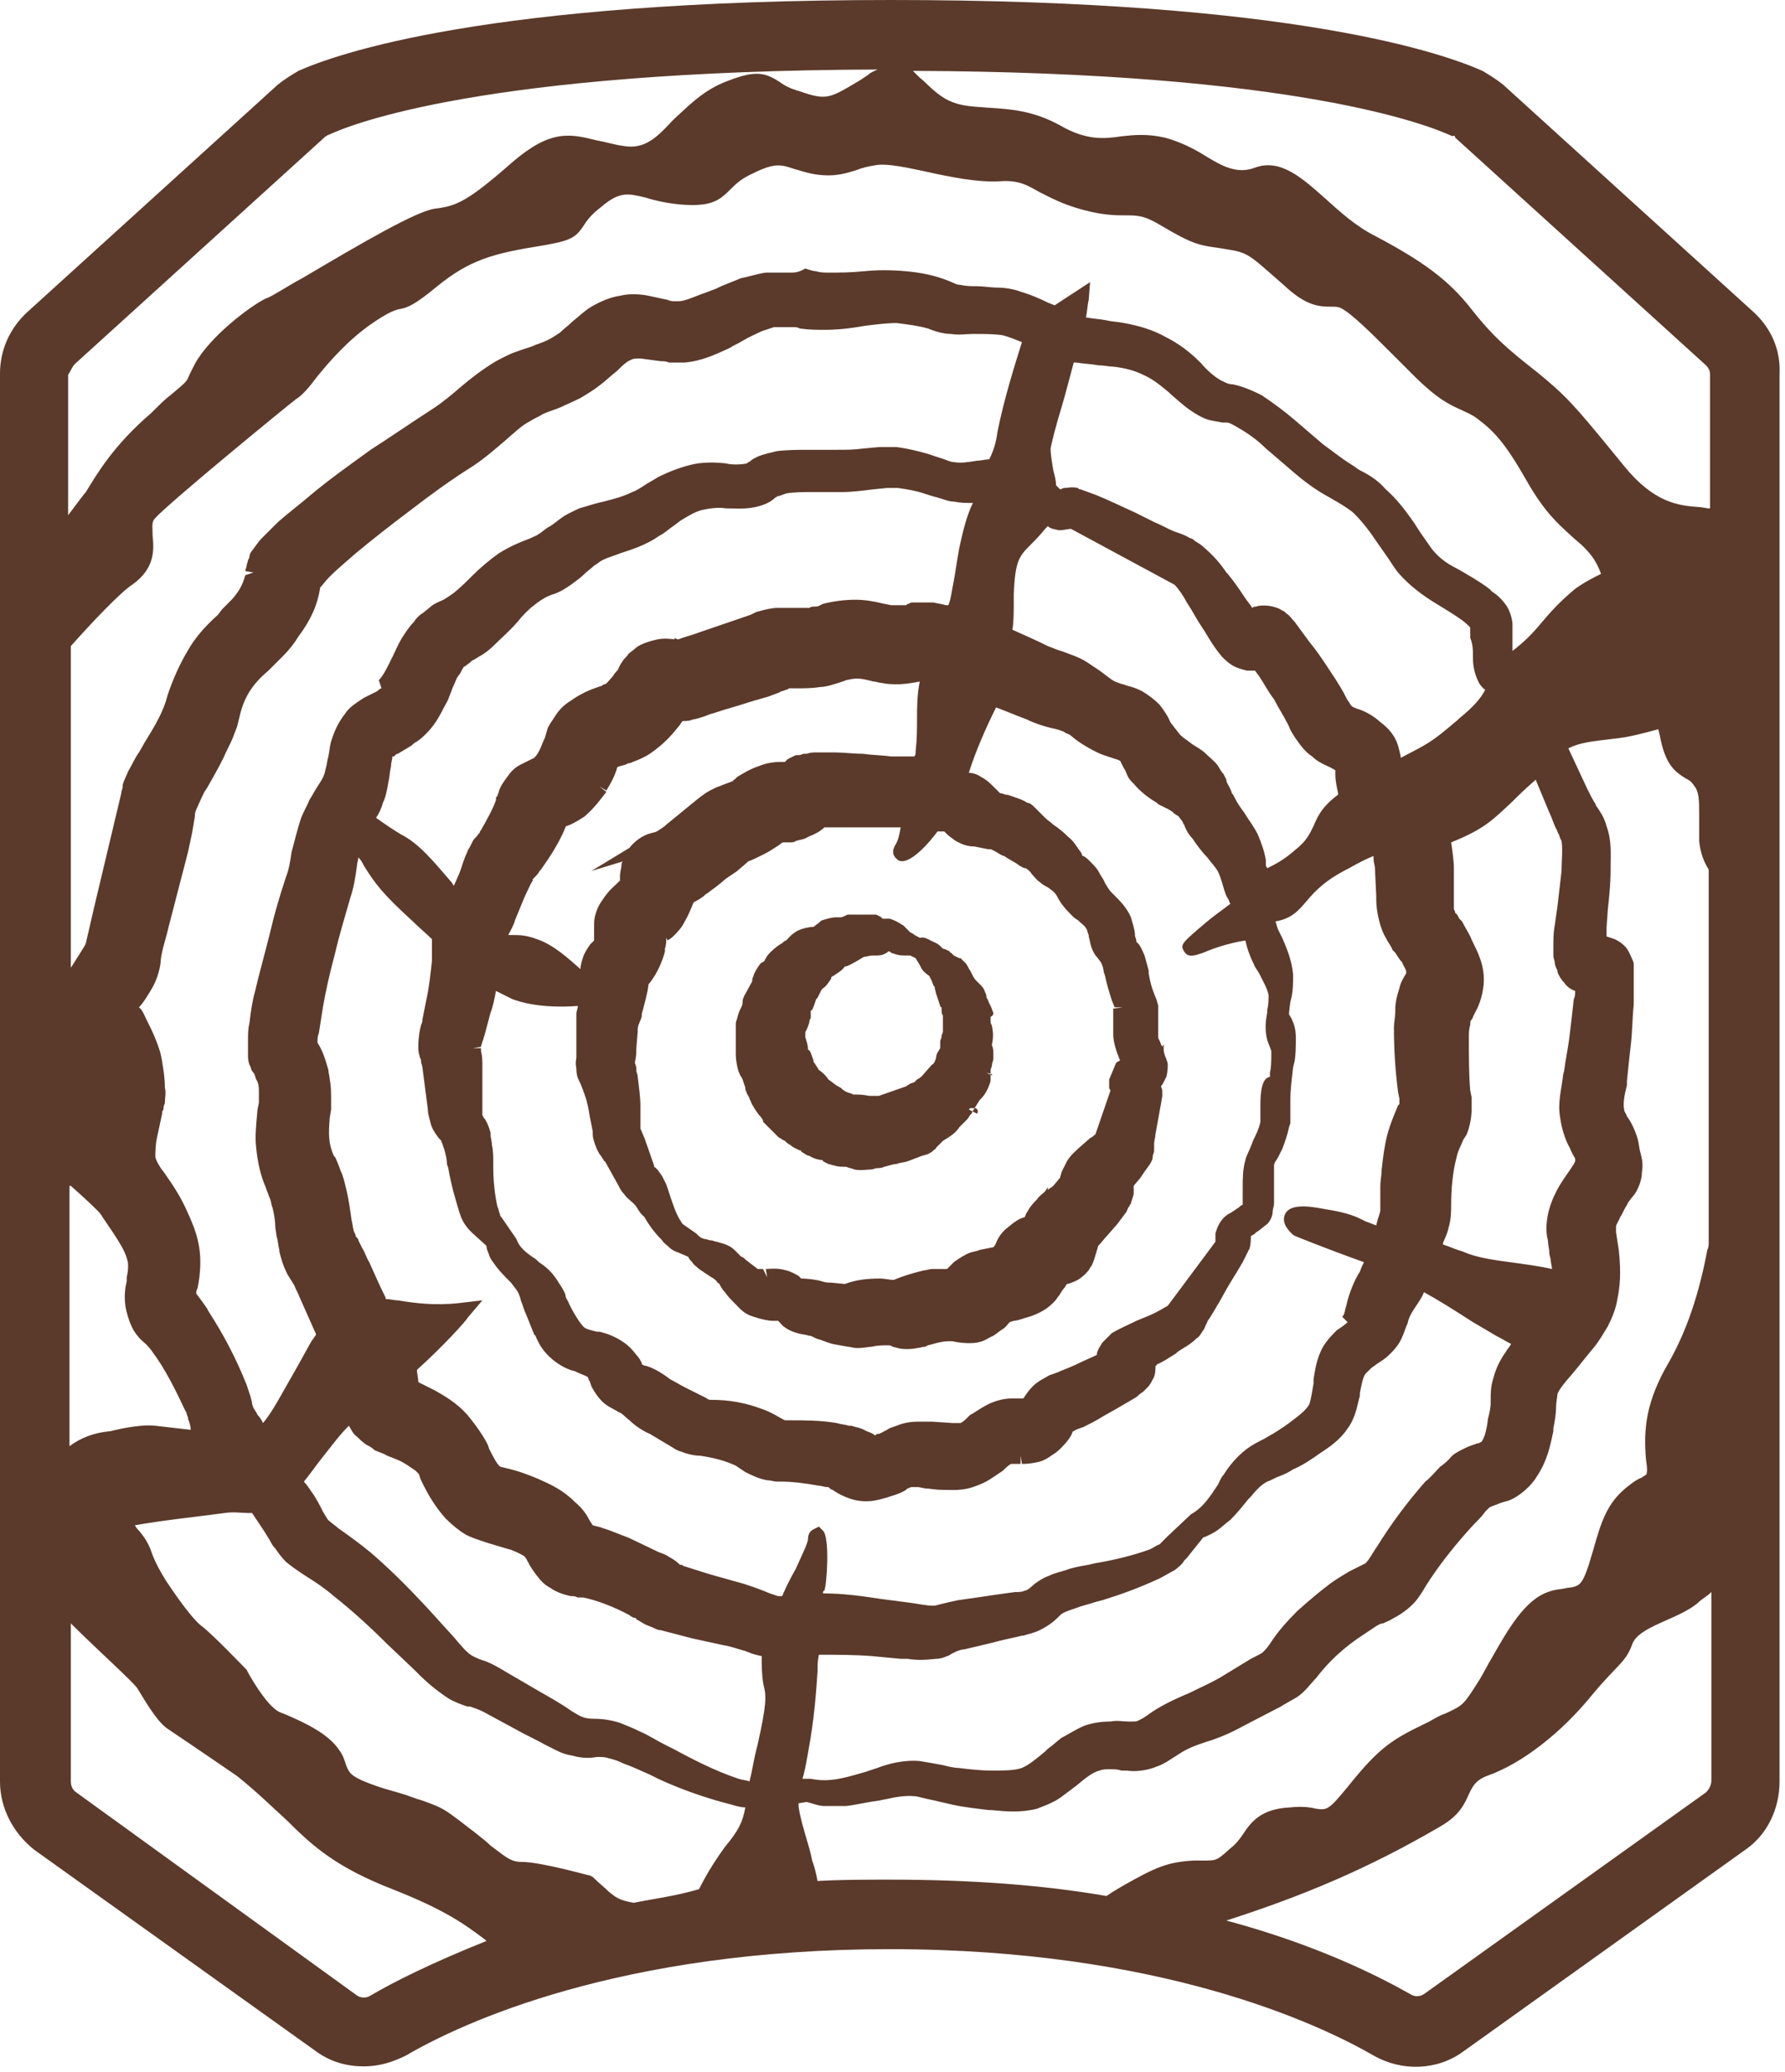 <?xml version="1.0" encoding="UTF-8"?> <svg xmlns="http://www.w3.org/2000/svg" width="131" height="152" viewBox="0 0 131 152" fill="none"> <path d="M128.7 22.9L110.3 6.2C109.8 5.8 109.3 5.5 108.8 5.2C106.1 4 95.2 0 65.4 0C35.6 0 24.6 4 21.9 5.2C21.4 5.5 20.9 5.8 20.4 6.2L2 22.9C0.7 24.1 0 25.7 0 27.4V130.7C0 132.7 1 134.5 2.5 135.7L23.2 150.5C24.3 151.3 25.5 151.6 26.7 151.6C27.8 151.6 28.8 151.3 29.8 150.8C33.9 148.4 45.5 143 65.3 143C85.2 143 96.8 148.5 100.8 150.8C102.9 152 105.5 151.9 107.4 150.5L128.1 135.7C129.7 134.6 130.6 132.7 130.6 130.7V27.5C130.7 25.7 130 24.1 128.7 22.9ZM106.8 10.1L125.2 26.8C125.4 27 125.5 27.2 125.5 27.5V37.3C125.2 37.3 124.9 37.2 124.7 37.2C123.2 37.1 121.4 36.9 119.2 34.2L118.3 33.1C115.6 29.8 114.9 29 112.8 27.3C110.5 25.5 109.5 24.6 108 22.7C106.3 20.5 104.3 19.1 100.9 17.3C99.5 16.6 98.3 15.5 97.3 14.6C95.6 13.1 94 11.6 92.1 12.3C90.8 12.8 89.7 12.2 88.4 11.4C87.6 10.9 86.6 10.4 85.5 10.1C84.2 9.8 83.2 9.9 82.3 10C81 10.2 79.7 10.3 77.8 9.2C75.8 8.1 74.1 8 72.5 7.9C71.2 7.8 70.1 7.8 69 7C68.3 6.5 67.9 6 67.5 5.7C67.3 5.5 67.1 5.3 67 5.2C95.2 5.3 104.9 9.2 106.6 10C106.7 9.9 106.8 10 106.8 10.1ZM114.5 82C114.6 82.8 114.9 83.7 115.2 84.2C115.4 84.7 115.5 84.8 115.6 85C115.6 85.1 115.6 85.1 115.6 85.2L115.5 85.4C115.2 85.9 114.8 86.4 114.5 86.9C114.2 87.4 113.9 88 113.7 88.7C113.5 89.4 113.4 90.3 113.6 91C113.6 91.3 113.7 91.6 113.7 91.9C113.7 92.1 113.8 92.3 113.8 92.4C113.8 92.6 113.9 92.9 113.9 93.1C113 92.9 112.3 92.8 110.1 92.5C108.7 92.3 108 92.1 107.3 91.8C106.9 91.7 106.5 91.5 105.9 91.3V91.2C106 90.9 106.2 90.6 106.3 90.1C106.5 89.5 106.5 88.8 106.5 88.4C106.5 87.3 106.6 86 106.9 84.9C107 84.4 107.2 84.1 107.4 83.6L107.6 83.3C107.8 82.9 108 82.1 108 81.4C108 81.1 108 80.8 108 80.5L107.9 80C107.8 78.9 107.8 77.6 107.8 76.1C107.8 75.8 107.8 75.5 107.9 75.2C107.9 75 107.9 74.9 108 74.8C108 74.8 108.1 74.7 108.1 74.6L108.3 74.2C108.6 73.7 108.9 72.7 108.9 71.9C108.9 71.1 108.7 70.5 108.5 70C108.3 69.5 108.1 69.2 107.9 68.7C107.7 68.3 107.5 68 107.3 67.6L107.1 67.4C107 67.2 106.9 67 106.8 67C106.8 66.9 106.8 66.9 106.7 66.7C106.7 66.5 106.7 66.2 106.7 65.9V65.2C106.7 64.7 106.7 64.2 106.7 63.7C106.7 63.2 106.6 62.5 106.5 61.8C109 60.8 109.6 60.1 111 58.8C111.4 58.4 111.9 57.9 112.6 57.3L112.7 57.2L113.7 59.6C113.9 60 114 60.4 114.2 60.8C114.3 60.9 114.3 61.1 114.4 61.2L114.5 61.5C114.5 61.5 114.5 61.5 114.6 61.7C114.7 62.3 114.6 63.2 114.6 63.9C114.5 64.8 114.4 65.6 114.3 66.5L114.1 67.9C114 68.4 114 68.9 114 69.6V70.1C114 70.3 114.1 70.5 114.1 70.6C114.1 70.8 114.2 71 114.3 71.2V71.3C114.4 71.6 114.6 71.9 114.8 72.1C115 72.4 115.3 72.6 115.6 72.7C115.6 72.9 115.6 73.1 115.5 73.3C115.4 74.2 115.3 75.1 115.2 75.9C115.1 76.8 114.9 77.7 114.8 78.5C114.8 78.6 114.7 78.8 114.7 79C114.6 79.9 114.3 80.9 114.5 82ZM46.5 139.6C45.4 139.4 45.2 139.2 44.7 138.8C44.4 138.5 44 138.2 43.5 137.7L43.3 137.6C43.2 137.6 39.7 136.6 38.3 136.6C37.5 136.6 37.2 136.3 36 135.4C35.7 135.1 35.3 134.8 34.8 134.4C32.7 132.8 32.7 132.7 31 132.1C30.3 131.9 29.9 131.7 29.5 131.6C28.9 131.4 28.3 131.3 27 130.8C25.7 130.3 25.6 130 25.4 129.5C25.3 129.2 25.2 128.8 24.9 128.4C24.1 127.2 22.4 126.4 21 125.8L20.5 125.6C19.7 125.2 18.7 123.6 18.2 122.7L18.1 122.5C17.8 122.2 15.5 119.8 14.8 119.3C14.4 119 13.6 118.1 12.2 116C11.7 115.2 11.4 114.6 11.2 114.1C11 113.5 10.8 113 10.2 112.3C10.1 112.2 10 112.1 9.9 111.9C12.2 111.5 14.3 111.3 16.5 111C17.2 110.9 17.7 111 18.2 111C18.3 111 18.4 111 18.5 111C18.7 111.3 18.9 111.6 19.1 111.9C19.3 112.2 19.5 112.5 19.8 113C19.9 113.2 20 113.4 20.2 113.6C20.4 113.9 20.7 114.3 21 114.6C21.5 115 21.8 115.2 22.1 115.4L22.4 115.6C23.2 116.1 23.8 116.5 24.5 117.1C25.9 118.2 27.3 119.5 28.4 120.6L30.4 122.5C30.5 122.6 30.7 122.8 30.8 122.9C31.3 123.4 32 124 32.9 124.6C33.4 124.9 34 125.1 34.3 125.2H34.5C34.8 125.3 35.1 125.4 35.5 125.6L37.9 126.9C38.6 127.3 39.3 127.6 40 128L40.4 128.2C40.8 128.4 41.3 128.7 42 128.8C42.7 129 43.3 129 43.8 128.9C44.2 128.9 44.4 128.9 44.7 129C45.1 129.1 45.4 129.2 45.8 129.4C46.4 129.6 47 129.9 47.7 130.2L48.3 130.5C49.8 131.2 51.7 131.9 53.7 132.4C54 132.5 54.4 132.6 54.7 132.6C54.5 133.7 54.2 134.3 53.2 135.5C52.7 136.2 52 137.2 51.3 138.6C49.6 139.1 48 139.3 46.5 139.6ZM5.2 87C6.1 87.8 7.3 88.9 7.4 89.1C7.5 89.2 7.5 89.3 7.6 89.4C8 90 8.5 90.7 8.9 91.4C9.3 92.1 9.4 92.6 9.4 92.8C9.4 93 9.4 93.3 9.3 93.7V94C9.2 94.4 9.1 95 9.2 95.8C9.3 96.4 9.5 97 9.7 97.4C9.9 97.8 10.2 98.2 10.7 98.6C10.8 98.7 11 98.9 11.2 99.2C12.1 100.4 12.9 102 13.6 103.5C13.7 103.6 13.7 103.8 13.8 104V104.1C13.9 104.3 14 104.7 14 104.9C13.1 104.8 12.3 104.7 11.4 104.6C10.6 104.5 9.3 104.7 8.1 105C6.9 105.1 5.9 105.5 5.1 106.1V87H5.2ZM23.5 43.1C23.7 42.9 23.9 42.6 24.2 42.3C24.7 41.8 25.3 41.3 26.1 40.6C27.3 39.6 28.7 38.5 30.3 37.3C31.6 36.3 33.1 35.2 34.7 34.2C35.6 33.6 36.4 32.9 37.1 32.3C37.8 31.7 38.3 31.2 38.9 30.9C39.2 30.7 39.5 30.6 39.8 30.4C40.2 30.2 40.6 30.1 41.1 29.9C41.5 29.7 42 29.5 42.6 29.2C43.1 28.9 43.6 28.6 44.1 28.2C44.5 27.9 44.9 27.5 45.3 27.2C45.6 26.9 45.8 26.7 46.1 26.5C46.5 26.3 46.5 26.3 47 26.3L48.5 26.5C48.7 26.5 48.9 26.5 49.1 26.6C49.5 26.6 49.9 26.6 50.2 26.6C51.5 26.5 52.5 26 53.4 25.6L53.6 25.5C53.9 25.3 54.2 25.2 54.5 25C55 24.7 55.5 24.5 55.9 24.3C56.2 24.2 56.5 24.1 56.8 24C56.9 24 57 24 57.1 24H57.7C57.9 24 58.1 24 58.2 24C58.4 24 58.5 24 58.7 24.1C59.4 24.2 60 24.2 60.5 24.2C61.4 24.2 62.4 24.1 63.5 23.9C64.3 23.8 65.1 23.7 65.8 23.7C66.6 23.8 67.4 23.9 68.1 24.1C68.6 24.3 69.2 24.5 69.8 24.5C70.4 24.6 70.9 24.5 71.4 24.5C72.3 24.5 73 24.5 73.6 24.6C74 24.7 74.5 24.9 75 25.1C74.5 26.7 73.7 29.2 73.2 31.7C73.1 32.5 72.9 33.1 72.6 33.7C72.3 33.7 72 33.8 71.7 33.8C71.1 33.9 70.5 34 70 33.9C69.7 33.9 69.4 33.7 69 33.6C68.7 33.5 68.4 33.4 68.1 33.3C67.4 33.1 66.6 32.9 65.8 32.8H65.5C65.4 32.8 65.2 32.8 65.2 32.8C64.9 32.8 64.7 32.8 64.5 32.8L63.4 32.9C62.7 33 62.1 33 61.4 33C61.1 33 60.7 33 60.3 33C60 33 59.6 33 59.3 33C58.6 33 57.8 33 57 33.1C56.6 33.2 56.1 33.3 55.6 33.5C55.4 33.6 55.2 33.7 55.1 33.8C55 33.9 54.9 33.9 54.8 34C54.4 34.1 53.6 34.1 53.3 34C52.4 33.9 51.5 33.9 50.7 34.1C49.9 34.3 49.1 34.6 48.3 35C48 35.2 47.6 35.4 47.3 35.6C47 35.8 46.7 36 46.4 36.1C45.8 36.4 45.1 36.6 44.3 36.8C43.8 36.9 43.2 37.1 42.5 37.3C42.1 37.5 41.6 37.7 41.2 38C40.9 38.2 40.6 38.5 40.2 38.7C39.9 38.9 39.7 39.1 39.5 39.2C39.4 39.3 39.3 39.3 38.9 39.5C38.1 39.8 37.4 40.1 36.6 40.6C35.9 41.1 35.2 41.7 34.7 42.2C34.2 42.7 33.8 43.1 33.3 43.5C33 43.7 32.9 43.8 32.7 43.9C32.6 44 32.3 44.1 32.1 44.2C31.9 44.3 31.7 44.4 31.5 44.6L31 45C30.8 45.1 30.5 45.4 30.4 45.6C30 46 29.7 46.5 29.5 46.8C29.2 47.3 29 47.8 28.8 48.2C28.7 48.4 28.6 48.6 28.5 48.8C28.1 49.6 27.9 49.8 27.8 49.9L28 50.5C27.9 50.5 27.8 50.6 27.7 50.7L26.7 51.2C26.1 51.6 25.6 51.9 25.3 52.4C24.9 52.9 24.6 53.5 24.4 54.1C24.2 54.6 24.2 55 24.1 55.5C24 55.8 24 56.1 23.9 56.4C23.8 56.9 23.7 57.1 23.3 57.7C23.1 58 22.9 58.4 22.7 58.7C22.6 59 22.3 59.5 22.1 60C21.8 60.9 21.6 61.8 21.4 62.5C21.3 63.2 21.2 63.8 21 64.3C20.5 65.8 20.1 67.2 19.8 68.5C19.4 70.1 19 71.5 18.7 72.8C18.5 73.5 18.4 74.3 18.3 75.1C18.2 75.5 18.2 75.9 18.2 76.4C18.2 76.7 18.2 76.9 18.2 77.4C18.2 77.6 18.2 77.8 18.3 78.1L18.4 78.3C18.4 78.4 18.5 78.6 18.6 78.7C18.7 78.8 18.7 78.9 18.8 79.2C18.9 79.3 19 79.6 19 80C19 80.2 19 80.4 19 80.6C19 80.7 19 80.8 19 80.9L18.9 81.4C18.8 82.5 18.7 83.4 18.8 84.2C18.9 85.2 19.1 86.2 19.5 87.1L19.6 87.4C19.7 87.6 19.7 87.7 19.8 87.9C19.9 88.1 19.9 88.4 20 88.6C20.1 89 20.2 89.5 20.2 90L20.3 90.7C20.4 91 20.4 91.3 20.5 91.7V91.8C20.6 92.2 20.7 92.7 21.1 93.5L21.6 94.3C21.7 94.6 21.9 94.9 22 95.2L23.2 97.9C23.1 98.1 22.9 98.3 22.8 98.5L21.8 100.3C20.7 102.2 20 103.6 19.3 104.4C19.2 104.2 19.1 104 18.9 103.8L18.8 103.6C18.7 103.5 18.7 103.4 18.6 103.3L18.5 103C18.5 102.8 18.4 102.6 18.4 102.5C18.3 102.2 18.2 101.9 18.1 101.6C17.3 99.6 16.4 97.9 15.3 96.2L15.2 96C15 95.7 14.7 95.3 14.4 94.9C14.4 94.8 14.4 94.7 14.5 94.5C14.6 94 14.7 93.4 14.7 92.6C14.7 91 14.2 89.9 13.7 88.8C13.3 87.9 12.8 87.1 12.1 86.1L11.8 85.7C11.5 85.2 11.5 85.2 11.4 84.9C11.4 84.5 11.4 83.9 11.6 83.1L11.9 81.7C11.9 81.6 11.9 81.5 12 81.4V81.3C12 81.1 12.1 81 12.1 80.9C12.1 80.5 12.2 80.2 12.1 79.8C12.1 79.1 12 78.5 11.9 77.9C11.8 77.2 11.6 76.7 11.4 76.2C11.2 75.7 11 75.3 10.7 74.7C10.6 74.5 10.5 74.2 10.3 74L10.2 73.9C10.5 73.6 10.8 73.1 11.1 72.6C11.6 71.8 11.8 70.8 11.8 70.4C11.9 69.6 12.2 68.8 12.4 67.9L13.8 62.5L14.1 61.1L14.3 59.9C14.3 59.8 14.3 59.6 14.4 59.4C14.5 59.2 14.7 58.7 15 58.1L15.2 57.8C15.6 57.1 16 56.4 16.4 55.6C16.6 55.1 16.9 54.6 17.1 54.1C17.2 53.8 17.3 53.6 17.4 53.3L17.6 52.5C17.9 51.2 18.5 50.2 19.7 49.2L20 48.9C20.2 48.7 20.5 48.4 20.8 48.1C21.2 47.7 21.6 47.2 21.9 46.7C22.8 45.5 23.3 44.4 23.5 43.1ZM108.1 48.3C108.1 48.8 108.2 49.5 108.6 50.2C108.7 50.3 108.8 50.5 109 50.6C108.7 51.2 108.2 51.8 107.1 52.7L107 52.8C105 54.5 104.9 54.5 102.8 55.6C102.8 55.4 102.7 55.1 102.6 54.7C102.4 54 101.9 53.5 101.8 53.4C101.5 53.1 101.3 53 101.1 52.8C100.6 52.4 100 52.1 99.6 52C99.4 51.9 99.3 51.9 99.2 51.8C99.2 51.8 99.1 51.7 99 51.5C98.9 51.4 98.8 51.2 98.7 51L98.6 50.8C98.2 50.1 97.8 49.5 97.4 48.9C97 48.3 96.6 47.7 96.1 47.1L95 45.6L94.9 45.5C94.8 45.4 94.7 45.2 94.4 45C94.3 44.9 94.2 44.8 94.1 44.8C94 44.7 93.8 44.6 93.4 44.5C93 44.4 92.4 44.4 92.2 44.5C92.1 44.5 92 44.5 91.9 44.6C91.8 44.4 91.6 44.2 91.4 43.9C91 43.3 90.6 42.7 90.1 42.1L90 42C89.6 41.4 89.1 40.8 88.4 40.2C88.2 40 87.9 39.8 87.7 39.7L87.6 39.6C87.5 39.5 87.3 39.5 87.2 39.4L87 39.3C86.8 39.2 86.5 39.1 86.2 39C85.7 38.8 85.2 38.5 84.7 38.3L83.3 37.6C82.4 37.2 81.4 36.7 80.4 36.3L79.3 35.9C79.2 35.9 79.2 35.9 79.1 35.8C78.7 35.7 78.3 35.8 78.1 35.8C78 35.8 77.9 35.9 77.8 35.9C77.7 35.8 77.6 35.7 77.5 35.6C77.5 35.2 77.4 34.9 77.3 34.5C77.2 33.9 77.1 33.3 77.1 32.9C77.2 32.4 77.5 31.2 77.9 29.9C78.2 28.9 78.5 27.7 78.8 26.6C78.9 26.6 79 26.6 79 26.6C79.6 26.7 80.1 26.7 80.6 26.8C81 26.8 81.4 26.9 81.7 26.9C82.6 27 83.3 27.2 83.9 27.5C84.6 27.8 85.2 28.3 85.8 28.8L85.9 28.9C86.6 29.5 87.3 30.2 88.4 30.7C88.9 30.9 89.3 30.9 89.7 31C89.8 31 89.9 31 90 31C90.2 31 90.4 31.1 90.9 31.4C91.6 31.8 92.3 32.3 92.9 32.9L95 34.7C95.7 35.3 96.5 35.9 97.4 36.4C97.6 36.5 97.9 36.7 98.1 36.8C98.6 37.1 99.1 37.4 99.4 37.7C100.1 38.4 100.6 39.1 101 39.7C101.2 40 101.5 40.4 101.7 40.7C102 41.1 102.2 41.5 102.6 42C103.2 42.7 104 43.4 105.1 44.1C105.9 44.6 106.6 45 107.3 45.5C107.8 45.9 107.9 46 107.9 46.1C107.9 46.2 107.9 46.4 107.9 46.6V46.8C108.1 47.3 108.1 47.7 108.1 48.3ZM77.7 38.9C78.1 38.9 78.4 38.8 78.6 38.8L86.2 42.9C86.5 43.2 86.9 43.8 87.1 44.2C87.5 44.8 87.8 45.4 88.2 46L88.4 46.3C88.7 46.8 89.1 47.5 89.7 48.2C89.9 48.4 90.2 48.7 90.6 48.9C90.8 49 91.1 49.1 91.5 49.2C91.7 49.2 91.9 49.2 92.1 49.2L92.4 49.6C92.8 50.2 93.1 50.8 93.5 51.3C93.8 51.9 94.2 52.5 94.5 53.1L94.6 53.3C94.7 53.6 94.9 53.9 95.1 54.2C95.4 54.6 95.7 55.1 96.3 55.5C96.8 56 97.5 56.2 97.8 56.4C97.9 56.4 97.9 56.5 98 56.5V56.8C98 57.3 98.1 57.7 98.2 58.2C98.2 58.2 98.2 58.2 98.2 58.3C97 59.2 96.7 59.9 96.4 60.6C96.1 61.2 95.9 61.7 95 62.4C94.2 63.1 93.6 63.4 93 63.7C93 63.6 92.9 63.6 92.9 63.5C92.9 63.4 92.9 63.4 92.9 63.3V63.1C92.8 62.5 92.6 61.9 92.3 61.2C92 60.6 91.6 60.1 91.3 59.6C91 59.2 90.8 58.9 90.6 58.5C90.5 58.3 90.5 58.3 90.4 58.2C90.4 58.1 90.3 57.9 90.2 57.7C90.1 57.5 90 57.4 90 57.2L89.8 56.8C89.7 56.7 89.5 56.4 89.4 56.2C89.1 55.8 88.8 55.6 88.5 55.3C88.2 55 87.8 54.8 87.5 54.6L87.1 54.3C86.8 54.1 86.6 53.9 86.6 53.9L85.9 53C85.7 52.5 85.4 52.1 85.1 51.7C84.7 51.3 84.3 51 83.8 50.7C83.4 50.5 83.1 50.4 82.7 50.3C82.5 50.2 82.3 50.2 82.1 50.1C81.8 50 81.8 50 81.5 49.8L80.7 49.2C80.4 49 80.1 48.8 79.8 48.6C79.2 48.2 78.5 48 78 47.8C77.6 47.7 77.2 47.5 76.9 47.4C76.1 47 75.2 46.6 74.3 46.2C74.4 45.6 74.4 44.9 74.4 43.9V43.6C74.5 41.1 74.8 40.8 75.7 39.9C76 39.6 76.3 39.3 76.7 38.8C76.8 38.7 76.8 38.7 76.9 38.6C77.1 38.8 77.3 38.8 77.7 38.9ZM92.5 81.1V81.8C92.5 81.9 92.5 81.9 92.5 82.1V82.3C92.4 82.8 92.2 83.2 92 83.6C91.9 83.8 91.9 83.9 91.8 84.1C91.7 84.4 91.5 84.7 91.4 85.1C91.2 85.8 91.2 86.5 91.2 87.1C91.2 87.5 91.2 88 91.2 88.4C91.1 88.4 91 88.5 90.9 88.6C90.7 88.7 90.5 88.9 90.1 89.1C89.8 89.3 89.4 89.7 89.2 90.5C89.2 90.7 89.2 90.9 89.2 91.1L85.7 95.8C85.5 95.9 85.2 96.1 84.8 96.3C84.4 96.5 83.9 96.7 83.4 96.9L83.2 97C82.8 97.2 82.3 97.4 81.6 97.8C81.4 98 81.2 98.2 80.9 98.5C80.8 98.7 80.6 98.9 80.5 99.3V99.4C80.1 99.6 79.6 99.8 79.2 100C78.8 100.2 78.3 100.4 77.8 100.6C77.6 100.7 77.3 100.8 77 100.9C76.7 101.1 76.2 101.3 75.8 101.7C75.5 102 75.3 102.3 75.1 102.6C74.8 102.6 74.5 102.6 74.2 102.6C73.8 102.6 73.3 102.7 72.8 102.9C72.3 103.1 71.7 103.5 71.4 103.7L71.2 103.8C71.1 103.9 71 104 70.9 104.1C70.7 104.3 70.5 104.4 70.5 104.4C70.5 104.4 70.3 104.4 69.9 104.4L68.4 104.3C68.1 104.3 67.8 104.3 67.4 104.3C67.2 104.3 66.5 104.3 65.8 104.6C65.5 104.7 65.2 104.8 65.1 104.9L64.9 105C64.7 105.1 64.6 105.2 64.4 105.2C64.3 105.2 64.3 105.3 64.2 105.3C64.1 105.2 63.9 105.1 63.6 105C63.1 104.7 62.7 104.7 62.5 104.6H62.3C62 104.5 61.7 104.5 61.4 104.4C60.2 104.2 59.1 104.2 57.9 104.2H57.6C57.2 104 56.6 103.6 56 103.4C54.7 102.9 53.5 102.7 52.2 102.7H52.1C52 102.7 51.9 102.6 51.7 102.5L50.3 101.8C49.9 101.6 49.6 101.4 49.2 101.2C48.8 100.9 48.1 100.4 47.4 100.2C47.2 100.2 47.2 100.1 47.1 100.1V100C47 99.8 46.9 99.6 46.7 99.4C46.4 99 46.1 98.7 45.8 98.5C45.1 98 44.4 97.8 44 97.7H43.8C43.4 97.6 43 97.5 42.9 97.4C42.6 97.2 41.9 96 41.7 95.5C41.6 95.3 41.5 95.2 41.5 95C41.4 94.7 41.2 94.4 41 94.1C40.7 93.6 40.3 93.1 39.7 92.7C39.5 92.6 39.4 92.4 39.2 92.3C38.6 91.9 38.1 91.5 37.9 90.9L36.8 89.3C36.7 89.2 36.7 89.2 36.7 89.1C36.6 88.9 36.6 88.7 36.5 88.5C36.3 87.6 36.2 86.6 36.2 85.6V85.3C36.2 84.9 36.2 84.4 36.1 84C36.1 83.7 36 83.5 36 83.2V83.1C35.9 82.7 35.7 82.2 35.5 82C35.4 81.8 35.4 81.8 35.4 81.8C35.4 81.7 35.4 81.5 35.4 81.3V78.2C35.4 77.8 35.4 77.5 35.3 77.1V76.9H34.7L35.3 76.8C35.3 76.7 35.4 76.5 35.6 75.8L36 74.3C36.2 73.8 36.3 73.2 36.4 72.7C36.8 72.9 37.2 73.1 37.6 73.3C39.2 73.9 41.2 73.9 42.4 73.8C42.4 73.9 42.4 73.9 42.4 73.9L42.3 74.3C42.3 74.4 42.3 74.6 42.3 74.7C42.3 75.1 42.3 75.5 42.3 75.9V76.9C42.3 77.2 42.3 77.4 42.3 77.6C42.3 77.7 42.2 77.9 42.3 78.4C42.3 78.9 42.4 79.1 42.6 79.5L42.8 80C42.8 80.1 42.9 80.2 42.9 80.3C43.1 80.8 43.2 81.4 43.3 82L43.5 83C43.5 83.1 43.5 83.2 43.5 83.2C43.5 83.5 43.6 83.8 43.8 84.3C43.9 84.5 44 84.7 44.1 84.8L44.3 85.1C44.3 85.1 44.3 85.2 44.4 85.2L45.4 87C45.5 87.2 45.6 87.4 45.8 87.6C46 87.9 46.3 88.1 46.5 88.3L46.6 88.4C46.7 88.5 46.9 88.9 47.1 89.1L47.3 89.3C47.7 90 48.1 90.5 48.6 91C48.7 91.2 48.9 91.3 49.1 91.5C49.3 91.7 49.5 91.8 49.8 91.9L50.5 92.2C50.6 92.4 50.7 92.5 50.8 92.6C50.9 92.8 51.1 92.9 51.3 93.1C51.6 93.3 51.9 93.5 52.2 93.7C52.4 93.8 52.5 93.9 52.6 94C52.6 94.1 52.7 94.1 52.8 94.2C52.9 94.4 53 94.6 53.2 94.8C53.4 95.1 53.7 95.4 54 95.7C54.3 96 54.6 96.4 55.3 96.6C55.9 96.8 56.4 96.9 56.7 96.9H56.9C57 96.9 57.1 96.9 57.1 96.9L57.3 97.1C57.5 97.4 58.1 97.7 58.5 97.8C58.8 97.9 59.1 97.9 59.4 98C59.5 98 59.5 98 59.7 98.1L59.9 98.2C60.3 98.3 60.7 98.5 61.1 98.6L62.2 98.8C62.4 98.8 62.6 98.9 62.9 98.9C63.4 98.9 63.8 98.8 64 98.8C64.4 98.7 64.8 98.7 65.2 98.7C65.3 98.7 65.4 98.7 65.5 98.8L65.9 98.9C66.2 99 66.9 99 67.3 98.9C67.5 98.9 67.7 98.8 67.9 98.8L68.1 98.7C68.5 98.6 69.1 98.4 69.6 98.4C69.7 98.4 69.7 98.4 69.8 98.4H69.9C70.3 98.5 71.1 98.6 71.7 98.5C72.3 98.4 72.6 98.1 72.9 98C73.2 97.8 73.3 97.7 73.6 97.5C73.8 97.4 73.9 97.2 74.1 97L74.4 96.9C74.6 96.9 74.9 96.8 75.2 96.7C75.6 96.6 76.2 96.4 76.8 96C77.2 95.7 77.5 95.4 77.6 95.2C77.8 95 77.9 94.7 78.1 94.5C78.2 94.4 78.2 94.3 78.3 94.2C78.4 94.2 78.7 94.1 79.1 93.9C79.6 93.6 80 93.1 80 93C80.2 92.8 80.2 92.6 80.3 92.4C80.4 92.1 80.5 91.7 80.6 91.4C80.8 91.2 81.1 90.8 81.3 90.6L82 89.8L82.6 89C82.7 88.9 82.7 88.8 82.8 88.6C82.9 88.5 82.9 88.4 83 88.3C83 88.2 83.1 88 83.2 87.6C83.2 87.4 83.2 87.2 83.2 87L83.7 86.4C83.9 86.1 84.1 85.8 84.4 85.4C84.5 85.2 84.6 85.1 84.6 84.8C84.6 84.7 84.7 84.6 84.7 84.4V83.9C84.7 83.7 84.8 83.4 84.8 83.2L85.2 81L85.3 80.4C85.3 80.3 85.3 80.3 85.3 80.2C85.3 80 85.3 79.9 85.2 79.7C85.3 79.6 85.4 79.4 85.6 79C85.7 78.6 85.7 78.3 85.7 78.1C85.7 77.9 85.6 77.8 85.6 77.7C85.5 77.5 85.4 77.2 85.4 77V76.6L85.3 76.8C85.3 76.7 85.2 76.7 85.2 76.6C85.1 76.3 85 76.2 85 76.1C85 76 85 75.9 85 75.8C85 75.7 85 75.5 85 75.3C85 74.9 85 74.5 85 74.2V74C85 73.9 85 73.9 85 73.8C85 73.7 84.9 73.5 84.9 73.4L84.7 72.9C84.5 72.4 84.4 72 84.3 71.4V71.2C84.2 70.8 84.1 70.5 84 70.1C83.9 69.9 83.8 69.6 83.6 69.3L83.4 69.1C83.4 69.1 83.4 68.9 83.3 68.7C83.3 68.2 83.1 67.7 83 67.3C82.7 66.6 82.2 66.1 81.8 65.7C81.7 65.6 81.6 65.5 81.5 65.4C81.4 65.3 81.3 65.1 81.1 64.8C81 64.5 80.8 64.3 80.6 63.9C80.5 63.7 80.2 63.4 80 63.2C79.8 63 79.7 62.9 79.5 62.8C79.4 62.8 79.4 62.7 79.4 62.7C79.4 62.7 79.4 62.6 79.3 62.5C79 62.1 78.8 61.7 78.4 61.4C78 61 77.6 60.7 77.3 60.5C77.1 60.3 76.9 60.2 76.7 60C76.7 60 76.5 59.8 76.4 59.7C76.3 59.6 76.2 59.5 76.1 59.4L75.9 59.2C75.8 59.1 75.6 58.9 75.4 58.9C75.1 58.7 74.8 58.6 74.5 58.5C74.2 58.4 74 58.3 73.8 58.3L73.5 58.2H73.4L73.3 58.1C73.2 58 73.1 57.9 73 57.8C72.7 57.5 72.4 57.2 72 57C71.7 56.8 71.4 56.7 71.1 56.7C71.6 55.1 72.4 53.3 73.1 51.9C73.9 52.2 74.6 52.5 75.4 52.8C76 53.1 76.7 53.3 77.1 53.4C77.6 53.5 77.9 53.6 78.1 53.7C78.2 53.8 78.3 53.8 78.5 53.9L79 54.3C79.4 54.6 80.4 55.2 81 55.4C81.3 55.5 81.6 55.6 81.9 55.7C82 55.7 82.1 55.8 82.2 55.8L82.5 56.4C82.6 56.5 82.6 56.6 82.7 56.8C82.8 57.1 83 57.3 83.2 57.5C83.8 58.2 84.4 58.6 84.9 58.9L85 59C85.2 59.1 85.4 59.2 85.6 59.3C85.8 59.4 86 59.5 86.2 59.7C86.3 59.8 86.4 59.8 86.5 59.9L86.8 60.3C86.8 60.3 86.8 60.4 86.9 60.5C87 60.8 87.2 61.2 87.5 61.5C87.9 62.1 88.3 62.6 88.6 62.9C88.9 63.3 89.1 63.5 89.3 63.8C89.5 64.1 89.6 64.5 89.7 64.8C89.8 65.1 89.9 65.6 90.1 65.9C90.2 66 90.2 66.2 90.3 66.3C89.8 66.7 89.2 67.1 88.6 67.6C86.7 69.2 86.6 69.3 86.9 69.8C87.2 70.3 87.7 70.1 88.3 69.9C89 69.6 90.1 69.2 91.4 69C91.5 69.5 91.7 70.1 92 70.7C92.1 71 92.3 71.2 92.4 71.4C92.7 72 93 72.5 93.1 73C93.1 73.3 93.1 73.7 93 74.1V74.3C92.9 74.8 92.8 75.5 93 76.3C93.1 76.6 93.2 76.8 93.3 77.1C93.3 77.1 93.3 77.2 93.3 77.4C93.3 77.8 93.3 78.3 93.2 78.7V79C92.6 79.1 92.5 80.1 92.5 81.1ZM29 55.4C29 55.4 29.1 55.3 29.2 55.3L30.2 54.7C30.3 54.6 30.4 54.5 30.6 54.4C30.9 54.2 31.1 54 31.3 53.8C32.1 53 32.4 52.2 32.8 51.5L32.9 51.3C33 51 33.1 50.8 33.2 50.5C33.4 50.1 33.5 49.7 33.7 49.5C33.8 49.4 33.9 49.1 34 49C34 48.9 34.1 48.9 34.1 48.9L34.5 48.6C34.6 48.5 34.7 48.4 34.8 48.4C34.9 48.3 35 48.3 35.1 48.2C35.5 48 35.9 47.7 36.3 47.3C36.8 46.8 37.4 46.3 38 45.6C38.4 45.1 38.8 44.7 39.2 44.4C39.7 44 40.2 43.7 40.6 43.6C41.2 43.4 41.6 43.1 41.9 42.9C42.3 42.6 42.6 42.4 42.9 42.1C43.1 41.9 43.4 41.7 43.6 41.5C43.8 41.4 44 41.2 44.2 41.1C44.6 40.9 45 40.8 45.5 40.6C46.4 40.3 47.4 40 48.4 39.3C48.8 39.1 49.1 38.8 49.4 38.6C49.7 38.4 49.9 38.2 50.1 38.1C50.6 37.8 51.1 37.5 51.6 37.4C52.1 37.3 52.7 37.2 53.3 37.3H53.5C54.2 37.3 55.1 37.4 56.1 37C56.4 36.9 56.7 36.7 56.9 36.5C57 36.5 57 36.4 57.1 36.4C57.2 36.4 57.4 36.3 57.7 36.2C58.3 36.1 59 36.1 59.6 36.1C59.9 36.1 60.2 36.1 60.6 36.1C61 36.1 61.4 36.1 61.8 36.1C62.5 36.1 63.3 36 64.1 35.9L65.1 35.8C65.2 35.8 65.4 35.8 65.6 35.8H65.9C66.6 35.9 67.2 36 67.8 36.2C68.1 36.3 68.4 36.4 68.8 36.5C69.2 36.6 69.6 36.8 70 36.8C70.5 36.9 70.9 36.9 71.4 36.9C71 37.7 70.7 38.8 70.4 40.2C70.2 41.3 70.1 42.1 70 42.6C69.8 43.6 69.8 43.9 69.6 44.4H69.4C69.1 44.3 68.9 44.3 68.5 44.2C68.4 44.2 68.3 44.2 68.2 44.2H67.7C67.6 44.2 67.5 44.2 67.3 44.2H67C66.9 44.2 66.8 44.2 66.7 44.3C66.6 44.3 66.6 44.3 66.5 44.4H66C66 44.4 65.9 44.4 65.7 44.4C65.6 44.4 65.5 44.4 65.4 44.4L64.9 44.3C64.1 44.1 63.4 44 62.8 44C62 44 61.2 44.1 60.4 44.3L60.2 44.4C60 44.5 60 44.5 59.8 44.5C59.7 44.5 59.5 44.5 59.4 44.6C59.1 44.6 58.8 44.6 58.4 44.6H57.9C57.7 44.6 57.4 44.6 57.1 44.6H57C56.7 44.6 56.2 44.7 55.5 44.9L55.1 45.1L51.3 46.4C50.8 46.6 50.3 46.7 49.8 46.9H49.7L49.5 46.8V46.9C49.3 46.9 48.9 46.8 48.3 46.9C47.8 47 47.1 47.2 46.7 47.5C46.5 47.7 46.3 47.8 46.1 48C46 48.2 45.8 48.3 45.7 48.5C45.4 48.9 45.4 49.1 45.3 49.2L45.2 49.3C45.1 49.4 45 49.6 44.9 49.7C44.7 49.9 44.6 50.1 44.4 50.2C44.3 50.2 44.3 50.2 44.2 50.3L43.9 50.4C43.3 50.6 42.6 50.9 41.9 51.4C41.4 51.7 41 52.1 40.7 52.6C40.5 52.9 40.3 53.2 40.2 53.4L40 54.1C39.8 54.5 39.7 54.9 39.5 55.2C39.4 55.4 39.3 55.5 39.2 55.6L39 55.7C38.8 55.8 38.6 55.9 38.2 56.1C37.8 56.3 37.5 56.6 37.3 56.9C37 57.3 36.7 57.7 36.6 58.1C36.6 58.2 36.5 58.3 36.5 58.4L36.4 58.5V58.7C36.2 59.3 35.7 60.2 35.3 60.9C35.3 60.9 35.2 61 35.2 61.1L35.1 61.2C35 61.4 34.8 61.5 34.7 61.7L34.5 62.1C34.4 62.3 34.3 62.4 34.3 62.5C34 63.1 33.9 63.6 33.7 64.1L33.3 65C33.3 64.9 33.2 64.9 33.2 64.8C31.9 63.3 30.8 61.9 29.4 61.2C28.9 60.9 28.3 60.5 27.6 60C27.8 59.7 28 59.3 28.1 58.9C28.3 58.5 28.4 58 28.5 57.4C28.6 57 28.6 56.6 28.7 56.2C28.7 55.9 28.8 55.7 28.8 55.5C29 55.5 29 55.4 29 55.4ZM73.7 62.8C74.1 63.1 74.6 63.3 74.8 63.5C75 63.6 75.1 63.7 75.3 63.7C75.4 63.8 75.6 63.9 75.7 64.1C75.9 64.3 76.1 64.6 76.3 64.7C76.5 64.9 76.7 65 76.9 65.1L77.3 65.4C77.4 65.5 77.5 65.6 77.6 65.8C77.8 66.2 78.1 66.6 78.6 67.1C78.8 67.3 78.9 67.4 79.1 67.5C79.4 67.8 79.6 67.9 79.7 68.1C79.8 68.2 79.8 68.4 79.9 68.6V68.7C80 69 80 69.5 80.4 70.1C80.6 70.3 80.7 70.5 80.8 70.6C80.9 70.8 81 71.1 81 71.3L81.1 71.6C81.2 72.1 81.4 72.8 81.6 73.4L81.8 73.9H82.4L81.7 74C81.7 74.3 81.7 74.5 81.7 74.8C81.7 74.9 81.7 75 81.7 75.1C81.7 75.3 81.7 75.5 81.7 75.9C81.7 76.4 81.9 77 82 77.3C82.1 77.5 82.1 77.6 82.2 77.8C82 77.9 82 77.9 81.9 78L81.4 79.2C81.4 79.4 81.4 79.5 81.4 79.7C81.4 79.8 81.4 79.9 81.5 80L80.4 83.2C80.3 83.3 80.2 83.4 80 83.5L79.2 84.2C79 84.4 78.6 84.7 78.3 85.2C78.2 85.4 78.1 85.6 77.9 86C77.9 86.1 77.8 86.3 77.8 86.4L77.3 87C77.2 87.1 77 87.2 76.9 87.3V87.1L76.7 87.4C76.7 87.4 76.7 87.4 76.6 87.5C76.5 87.6 76.3 87.7 76.1 88C75.9 88.2 75.6 88.5 75.4 88.9C75.3 89 75.3 89.1 75.2 89.3C74.8 89.4 74.5 89.6 73.9 90.1C73.5 90.4 73.2 90.9 73.1 91.2C73 91.4 73 91.4 72.9 91.5L71.9 91.7C71.7 91.8 71.5 91.8 71.2 91.9C70.9 92 70.4 92.3 70 92.6C69.8 92.8 69.7 92.9 69.5 93.1C69 93.1 68.7 93.1 68.5 93.1H68.4C68.2 93.1 68 93.2 67.8 93.2C67 93.4 66.3 93.6 65.6 93.9C65.3 93.9 64.9 93.8 64.6 93.8C63.6 93.8 62.8 93.9 62 94.2L61 94.1C60.8 94.1 60.6 94.1 60.3 94C60 93.9 59.3 93.8 58.8 93.8C58.7 93.7 58.7 93.7 58.6 93.6C58.4 93.5 58.1 93.3 57.7 93.2C57 93 56.5 93.1 56.2 93.1L56.3 93.7L56 93.1C55.8 93.1 55.7 93.1 55.6 93.1C55.5 93 55.2 92.8 54.7 92.4C54.6 92.3 54.5 92.2 54.4 92.2C54.3 92.1 54.1 91.9 53.9 91.7C53.5 91.3 52.9 91.2 52.6 91.1C52.5 91.1 52.3 91 52.2 91C52 91 51.9 90.9 51.7 90.9C51.4 90.8 51.4 90.8 51.1 90.5L50.1 89.8C50 89.7 50 89.6 49.9 89.5C49.6 89 49.4 88.4 49.2 87.8C49.1 87.5 49 87.2 48.9 86.9C48.8 86.7 48.7 86.5 48.6 86.3C48.4 86 48.2 85.7 48 85.6C48 85.6 48 85.6 48 85.5L47.3 83.5C47.2 83.3 47.1 83 47 82.8C47 82.7 47 82.7 47 82.6V81.2C47 80.5 46.9 79.8 46.8 79C46.8 78.8 46.7 78.7 46.7 78.5C46.7 78.5 46.7 78.4 46.7 78.3L46.6 78V77.9C46.7 77.5 46.7 77.2 46.7 76.9L46.8 75.7C46.8 75.5 46.8 75.3 46.9 75.1C47 74.8 47.1 74.7 47.1 74.5V74.4C47.3 73.6 47.5 73 47.6 72.2C47.8 72 47.9 71.8 48.1 71.5C48.5 70.8 48.7 70.2 48.8 69.8V69.6C48.9 69.3 48.9 69 48.9 68.8L49 69C49.1 68.9 49.2 68.9 49.4 68.7C49.7 68.4 50 68.1 50.2 67.7C50.5 67.2 50.7 66.7 50.9 66.2C51.1 66.1 51.5 65.9 51.8 65.6C52 65.5 52.2 65.3 52.5 65.1L53 64.7C53.3 64.4 53.7 64.2 54.1 63.9L54.8 63.3L54.9 63.2C55.2 63.1 55.6 62.9 56 62.7C56.2 62.6 56.4 62.5 56.7 62.3C57 62.1 57.2 62 57.3 61.9C57.4 61.8 57.4 61.8 57.7 61.8H58C58.1 61.8 58.3 61.8 58.4 61.7C58.7 61.6 59 61.6 59.3 61.4C59.8 61.2 60.2 61 60.5 60.7C60.7 60.7 60.9 60.7 61.1 60.7C61.7 60.7 62.3 60.7 62.9 60.7C63.5 60.7 64.1 60.7 64.7 60.7C65.2 60.7 65.7 60.7 66.1 60.7C66 61.3 65.9 61.7 65.7 62C65.3 62.7 65.8 63 65.9 63.1C66.7 63.6 68.3 61.7 68.8 61C69 61 69.2 61 69.3 61L69.5 61.2C69.7 61.4 69.9 61.5 70 61.6C70.6 62 71.1 62.1 71.5 62.1L72.5 62.3C72.5 62.3 72.5 62.3 72.6 62.3H72.7C73.2 62.5 73.5 62.8 73.7 62.8ZM45.7 63.2C45.6 63.3 45.6 63.5 45.6 63.6C45.5 64.1 45.5 64.2 45.5 64.3C45.5 64.4 45.5 64.4 45.5 64.5C45.5 64.5 45.5 64.5 45.5 64.6L45.4 64.7C45.1 65 44.7 65.3 44.3 65.9C44 66.3 43.8 66.7 43.7 67.1C43.6 67.4 43.6 67.7 43.6 67.9V68.3C43.6 68.5 43.6 68.8 43.6 69C43.5 69.1 43.4 69.2 43.3 69.3C43.1 69.6 42.9 69.9 42.8 70.2C42.7 70.5 42.6 70.8 42.6 71.1C41.7 70.3 40.6 69.3 39.4 68.9C38.6 68.6 38.1 68.6 37.7 68.6C37.5 68.6 37.4 68.6 37.3 68.6C37.5 68.2 37.7 67.9 37.8 67.5L38.5 65.8C38.7 65.4 38.9 64.9 39.1 64.6V64.5C39.4 64.2 39.5 64.1 39.6 63.9L39.7 63.8C40.4 62.8 41 61.9 41.5 60.7C41.5 60.7 41.5 60.6 41.6 60.6C41.9 60.5 42.3 60.3 42.9 59.9C43.7 59.2 44.1 58.6 44.5 58.1L44 57.7L44.5 58C44.8 57.5 45.1 57 45.3 56.3C45.4 56.2 45.6 56.2 45.9 56.1L46.1 56C46.3 56 46.4 55.9 46.7 55.8C47.2 55.6 47.6 55.4 48.1 55C48.9 54.4 49.4 53.8 49.8 53.3C49.9 53.2 50 53 50.1 52.9C50.3 52.9 50.6 52.9 50.8 52.8C51.4 52.7 52.1 52.4 52.1 52.4C52.5 52.3 53 52.1 53.4 52L54.4 51.7C55 51.5 55.7 51.3 56.4 51.1L57.2 50.8C57.3 50.7 57.5 50.7 57.7 50.6C57.8 50.6 57.9 50.5 57.9 50.5C58 50.5 58.2 50.5 58.5 50.5C59 50.5 59.6 50.5 60.2 50.4C60.5 50.4 60.9 50.3 61.2 50.2C61.5 50.1 61.9 50 62.1 49.9C62.6 49.8 62.9 49.7 63.7 49.9L64.1 50C64.3 50 64.5 50.1 64.7 50.1C65.1 50.2 65.5 50.2 65.9 50.2C66.4 50.2 67 50.1 67.5 50C67.3 51 67.3 51.9 67.3 52.7C67.3 53.4 67.3 54.2 67.2 55.1C67.2 55.2 67.2 55.4 67.1 55.5C66.7 55.5 66.4 55.5 66.1 55.5C65.8 55.5 65.6 55.5 65.4 55.5C64.7 55.4 64 55.4 63.3 55.3C62.6 55.3 61.9 55.2 61.2 55.2C60.8 55.2 60.4 55.2 60 55.2H59.9C59.7 55.2 59.5 55.2 59.2 55.3C59.1 55.3 59.1 55.3 59 55.3C58.9 55.3 58.8 55.4 58.6 55.4H58.5C58.4 55.4 58.4 55.4 58.2 55.5L58 55.6C57.9 55.6 57.9 55.7 57.8 55.7L57.6 55.9H57.3C56.7 55.9 56.2 56 55.7 56.2C55.1 56.4 54.6 56.7 54.1 57L53.9 57.2C53.9 57.2 53.8 57.2 53.8 57.3L53 57.6C52.8 57.7 52.7 57.7 52.5 57.8L52.1 58C51.9 58.1 51.6 58.3 51.1 58.7L48.9 60.5C48.7 60.7 48.5 60.8 48.2 61C48 61.1 47.7 61.1 47.3 61.3C46.9 61.5 46.5 61.8 46.2 62.2L43.4 63.9L45.7 63.2ZM56.1 123.9C56.2 124.4 56.3 124.9 55.6 128C55.3 129.1 55.2 130 55 130.7C54.8 130.6 54.5 130.6 54.2 130.5C52.4 129.9 50.7 129 49.4 128.3L48.8 128C48.2 127.7 47.6 127.3 46.9 127C46.5 126.8 46 126.6 45.5 126.4C44.9 126.2 44.2 126.1 43.7 126.1C42.9 126.1 42.7 126 41.9 125.5C41.2 125 40.3 124.5 39.6 124.1L37.2 122.7C36.7 122.4 36.2 122.1 35.7 121.9L35.4 121.8C35.1 121.7 34.9 121.6 34.7 121.5C34.3 121.3 33.8 120.7 33.3 120.1L31.3 117.9C29.9 116.4 28.6 115.1 27.2 113.9C26.6 113.4 25.8 112.8 24.8 112.1C24.6 111.9 24.1 111.6 24 111.4L23.7 110.9C23.5 110.5 23.2 109.9 22.9 109.5C22.7 109.2 22.5 108.9 22.3 108.7C22.8 108.1 23.2 107.5 23.6 107C24.4 106 24.9 105.3 25.6 104.6C25.8 104.9 25.9 105.2 26.2 105.4C26.4 105.6 26.6 105.8 26.9 106C27.1 106.1 27.3 106.2 27.5 106.4C28 106.6 28.3 106.7 28.4 106.8C28.5 106.8 28.6 106.9 28.7 106.9C28.9 107 29.2 107.1 29.4 107.2C29.8 107.4 30.2 107.7 30.5 107.9C30.6 108 30.7 108.1 30.7 108.1C30.8 108.2 30.8 108.4 30.9 108.6L31.1 109C31.4 109.6 31.9 110.5 32.7 111.4C33.2 111.9 33.7 112.3 34.2 112.6C34.6 112.8 34.9 112.9 35.2 113L35.8 113.2C36.5 113.4 37.1 113.6 37.5 113.7C38 113.9 38.4 114.1 38.5 114.2C38.5 114.2 38.6 114.3 38.7 114.5C38.7 114.6 38.8 114.6 38.8 114.7C38.9 114.9 39.1 115.2 39.4 115.6C39.7 116 40 116.3 40.4 116.5C40.8 116.8 41.4 117 41.9 117.1C42.1 117.1 42.2 117.1 42.4 117.2H42.6C42.7 117.2 42.7 117.2 42.8 117.2C43.8 117.4 45.1 117.9 46.2 118.5C46.3 118.6 46.5 118.7 46.6 118.7C46.6 118.7 46.7 118.7 46.7 118.8C46.9 118.9 47.2 119.1 47.4 119.2L47.9 119.4C48.1 119.5 48.3 119.6 48.5 119.6C49.3 119.8 50 120 50.8 120.2L53.1 120.7C53.7 120.8 54.2 121 54.6 121.1C54.7 121.1 54.8 121.2 54.9 121.2C55.1 121.3 55.4 121.4 55.9 121.5C55.9 121.6 55.9 121.7 55.9 121.7C55.9 123 56 123.5 56.1 123.9ZM57.4 117.1C57.3 117.1 57.2 117.1 57.1 117.1L56.5 116.9C55.8 116.6 55.2 116.4 54.6 116.2L52.1 115.5C51.5 115.3 50.8 115.1 50.2 114.9C50.1 114.9 50.1 114.8 50 114.8H49.9C49.5 114.4 49.2 114.3 48.9 114.1L48.7 114C48.6 114 48.5 113.9 48.4 113.9L46.1 112.8C45.5 112.6 44.9 112.3 44.2 112.1C44 112 43.8 112 43.5 111.9L43.3 111.6C43.1 111.2 42.8 110.7 42.2 110.2C41.3 109.3 40.4 108.9 39.5 108.5C38.8 108.2 38 107.9 37.1 107.7L36.7 107.6L36.6 107.5C36.5 107.4 36.3 107.1 35.9 106.3L35.8 106C35.7 105.8 35.6 105.6 35.4 105.3C35.1 104.8 34.7 104.3 34.3 103.8C33.5 102.9 32.6 102.4 31.9 102C31.5 101.8 31.1 101.6 30.7 101.4C30.7 101.1 30.6 100.8 30.6 100.5C32.6 98.7 34.3 96.8 34.3 96.7L35.4 95.4L33.7 95.6C31.9 95.8 30.4 95.6 29.2 95.4C28.9 95.4 28.6 95.3 28.3 95.3V95.2C27.9 94.4 27.5 93.5 27.1 92.6C26.9 92.3 26.8 91.9 26.6 91.6C26.5 91.4 26.4 91.2 26.3 91C26.3 90.9 26.2 90.8 26.1 90.7C26.1 90.6 26.1 90.6 26 90.4C25.9 90.2 25.9 89.9 25.8 89.5C25.7 88.8 25.6 88 25.4 87.2C25.3 86.8 25.2 86.3 25 85.9C24.9 85.6 24.7 85.1 24.6 84.9L24.5 84.8C24.1 83.9 24.1 83.2 24.2 82L24.3 81.4C24.3 81.2 24.3 80.9 24.3 80.7C24.3 80.2 24.3 79.7 24.2 79.2C24.2 79 24.1 78.7 24.1 78.5C23.9 77.8 23.7 77.1 23.3 76.5C23.3 76.3 23.3 76 23.4 75.8C23.5 75.2 23.6 74.5 23.7 73.9C23.9 72.7 24.2 71.4 24.6 69.9C24.9 68.6 25.3 67.3 25.7 65.9C26 65 26.1 64.2 26.2 63.5C26.2 63.3 26.3 63.1 26.3 62.9C26.5 63.1 26.6 63.3 26.7 63.5C27.5 64.8 28.1 65.6 30.3 67.6C30.8 68.1 31.3 68.5 31.7 68.9V69V69.9C31.7 70.1 31.7 70.3 31.7 70.5C31.6 71.4 31.5 72.4 31.3 73.3L31 74.8C31 74.9 31 75 30.9 75.2C30.8 75.6 30.7 76.1 30.7 76.8C30.7 77 30.7 77.2 30.8 77.5C30.8 77.6 30.9 77.7 30.9 77.8V77.9C30.9 78 31 78.2 31 78.3L31.4 81.4C31.4 81.7 31.5 82 31.6 82.4C31.7 82.8 31.9 83.1 32.2 83.5L32.3 83.6C32.4 83.7 32.4 83.7 32.4 83.8C32.5 83.9 32.5 84.1 32.6 84.3C32.7 84.7 32.8 85 32.8 85.4L32.9 85.7C33.1 86.9 33.4 87.9 33.7 88.9C33.8 89.2 33.9 89.5 34.1 89.8C34.3 90.1 34.5 90.3 34.6 90.4L35.7 91.4C35.7 91.7 35.9 92 35.9 92.1C36 92.4 36.2 92.6 36.4 92.9C36.7 93.3 37.1 93.7 37.4 94L37.5 94.1C37.8 94.5 38 94.7 38.1 95C38.2 95.2 38.2 95.4 38.3 95.6C38.4 95.9 38.5 96.2 38.6 96.4C38.8 96.9 39 97.4 39.2 97.9L39.3 98C39.5 98.5 39.8 99.1 40.5 99.7C41.1 100.2 41.7 100.5 42.2 100.6L42.4 100.7C42.9 100.9 43.1 101 43.1 101C43.1 101 43.2 101.1 43.2 101.2C43.2 101.3 43.3 101.3 43.3 101.4L43.4 101.7C43.6 102.1 44 102.7 44.4 103C44.8 103.3 45.1 103.4 45.4 103.6C45.7 103.7 45.8 103.9 46.2 104.2C46.6 104.6 47.2 105 47.7 105.2L49.2 106.1C49.4 106.2 49.6 106.4 50 106.5C50.5 106.7 51 106.8 51.4 106.8C52.1 106.9 53 107.1 53.7 107.4C54 107.5 54.1 107.6 54.4 107.8L54.7 108C55.1 108.2 55.7 108.5 56.3 108.6C56.6 108.6 56.8 108.7 57 108.7H57.4C58.1 108.7 59 108.8 60.1 109C60.3 109 60.5 109.1 60.7 109.1H60.8C60.9 109.2 61 109.3 61.1 109.3C61.5 109.6 62.3 110 63 110.1C63.7 110.2 64.2 110.1 64.6 110C65 109.9 65.3 109.8 65.6 109.7C65.9 109.6 66.2 109.5 66.5 109.3L66.6 109.2C66.7 109.2 66.8 109.1 66.9 109.1C67 109.1 67.2 109.1 67.4 109.1L67.9 109.2C68.2 109.2 68.6 109.3 69.1 109.3C69.7 109.3 70.5 109.4 71.4 109.1C72 108.9 72.4 108.7 72.7 108.5C73 108.3 73.3 108.1 73.6 107.9C73.8 107.7 74 107.5 74.2 107.4C74.3 107.4 74.5 107.4 74.7 107.4C74.8 107.4 74.8 107.4 74.9 107.4V106.8L75 107.4C75.2 107.4 75.5 107.4 76 107.3C76.7 107.2 77.1 106.8 77.3 106.7C77.6 106.5 77.7 106.4 77.9 106.2C78.3 105.8 78.6 105.4 78.7 105.1C78.7 105.1 78.7 105 78.8 105C78.9 104.9 79.2 104.8 79.5 104.7C79.9 104.5 80.5 104.2 80.8 104C81.3 103.7 81.7 103.5 82.2 103.2L83.4 102.5C83.5 102.4 83.6 102.3 83.9 102.1C84 102 84.1 101.9 84.2 101.8C84.3 101.7 84.4 101.6 84.6 101.2C84.8 100.9 84.8 100.5 84.8 100.2C84.8 100.2 84.9 100.2 84.9 100.1C85.4 99.9 85.8 99.6 86.3 99.3L86.4 99.2C86.8 98.9 87.3 98.7 87.8 98.2C88 98.1 88.1 97.9 88.3 97.6C88.4 97.5 88.4 97.4 88.5 97.2L88.6 97C88.6 96.9 88.8 96.7 88.9 96.5C89.1 96.2 89.3 95.8 89.5 95.5L90 94.6C90.4 93.9 90.8 93.3 91.2 92.6L91.4 92.2L91.6 91.8C91.6 91.7 91.7 91.7 91.7 91.6C91.8 91.3 91.8 90.9 91.8 90.7C91.9 90.6 92 90.6 92.1 90.5L92.2 90.4C92.4 90.3 92.6 90.1 93 89.8C93.3 89.5 93.4 89.1 93.4 88.9C93.4 88.7 93.5 88.5 93.5 88.3C93.5 87.7 93.5 87.2 93.5 86.6C93.5 86.1 93.5 85.8 93.5 85.5C93.5 85.3 93.7 85.1 93.8 84.9C93.9 84.7 94 84.5 94.1 84.3C94.3 83.8 94.5 83.2 94.6 82.7L94.7 82.4C94.7 82.3 94.7 82.2 94.7 82.1C94.7 81.9 94.7 81.7 94.7 81.5V80.7C94.7 79.9 94.8 79.2 94.9 78.3L95 77.9C95.1 77.4 95.1 76.8 95.1 76.2C95.1 75.9 95.1 75.5 94.9 75C94.8 74.8 94.8 74.7 94.7 74.6C94.7 74.5 94.6 74.5 94.6 74.4C94.6 74.4 94.6 74.2 94.7 73.5C94.9 72.8 94.9 72.2 94.9 71.5C94.8 70.4 94.4 69.5 94.1 68.8C94 68.6 93.9 68.4 93.8 68.2C93.7 68 93.7 67.8 93.6 67.6C94.8 67.4 95.3 66.8 95.9 66.1C96.5 65.4 97.2 64.6 99 63.7C99.7 63.3 100.3 63 100.8 62.8C100.8 63 100.8 63.2 100.9 63.6L101 65.7C101 66.1 101 66.5 101.1 67C101.2 67.6 101.4 68.3 101.7 68.8C101.9 69.2 102.1 69.4 102.2 69.7L102.4 69.9C102.6 70.2 102.7 70.4 102.9 70.6C103 70.9 103.2 71.1 103.2 71.3V71.4C103.1 71.6 102.8 72 102.7 72.5C102.5 73.1 102.4 73.6 102.4 74V74.2C102.4 74.6 102.3 75 102.3 75.4C102.3 77.1 102.4 78.5 102.6 80.1L102.7 80.6C102.7 80.7 102.7 80.8 102.7 80.9V81L102.6 81.1C102.4 81.6 102 82.5 101.8 83.3C101.6 84.1 101.5 84.9 101.4 85.8C101.4 86.2 101.3 86.6 101.3 87.1C101.3 87.3 101.3 87.5 101.3 87.7C101.3 87.9 101.3 88.2 101.3 88.3C101.3 88.6 101.3 88.7 101.3 88.8C101.3 88.9 101.2 89.2 101.1 89.5L101 89.9C100.7 89.8 100.5 89.7 100.2 89.6C99.6 89.3 99.1 89 97.2 88.7C95.7 88.4 94.6 88.4 94.3 89.1C94 89.8 94.7 90.4 94.9 90.6L95.1 90.7C95.1 90.7 97.3 91.6 100.1 92.6C100 92.8 99.9 93 99.8 93.3C99.4 93.9 99 94.9 98.8 95.8C98.7 96.1 98.7 96.3 98.6 96.5L98.5 96.6L98.9 97C98.7 97.2 98.4 97.4 98.1 97.6C97.8 97.9 97.4 98.3 97.1 98.8C96.6 99.7 96.5 100.6 96.4 101.2V101.5C96.3 102.1 96.2 102.7 96.1 103C95.9 103.4 95.4 103.8 95 104.1C94.5 104.5 93.9 104.9 93.4 105.2C93.2 105.3 92.9 105.5 92.7 105.6C92.3 105.8 91.9 106 91.5 106.3C90.7 106.9 90.1 107.7 89.8 108.2C89.6 108.4 89.5 108.7 89.4 108.9C88.8 109.8 88.3 110.6 87.4 111.1L85.7 112.7C85.6 112.8 85.5 112.9 85.4 113C85.3 113.1 85.1 113.3 85.1 113.3C84.8 113.4 84.6 113.6 84.3 113.7C82.9 114.2 81.5 114.5 80.3 114.7L79.9 114.8C79.3 114.9 78.7 115 78.2 115.2C77.9 115.3 77.4 115.4 77 115.6C76.4 115.8 75.8 116.3 75.7 116.4C75.5 116.6 75.3 116.7 75.2 116.7C75 116.8 74.8 116.8 74.5 116.8C73.8 116.9 73 117 72.4 117.1L70.3 117.4C69.8 117.5 69.4 117.6 69 117.7L68.6 117.8C68.5 117.8 68.5 117.8 68.4 117.8C68.1 117.8 67.5 117.7 66.9 117.6L64.6 117.3C63.3 117.1 61.9 116.9 60.4 116.9C60.4 116.8 60.4 116.7 60.5 116.7C60.7 116.1 60.9 112.8 60.4 112.3L60.1 112L59.7 112.2C59.3 112.4 59.3 112.8 59.3 112.9C59.3 113.2 58.8 114.2 58.4 115.1C58 115.8 57.7 116.4 57.4 117.1ZM59 130.1C59.1 129.7 59.2 129.2 59.3 128.6C59.8 125.9 59.9 124 60 122.6C60 122.2 60 121.8 60.1 121.4C61.4 121.4 62.7 121.4 64 121.5L66.1 121.7C66.3 121.7 66.4 121.7 66.6 121.7C67.2 121.8 67.8 121.8 68.7 121.7C69 121.7 69.3 121.6 69.5 121.5C69.6 121.5 69.7 121.4 69.9 121.3L70.1 121.2C70.3 121.1 70.6 121 70.8 121L72.9 120.5C73.6 120.3 74.2 120.2 75 120H75.1C75.4 119.9 75.9 119.8 76.3 119.6C76.9 119.3 77.3 119 77.6 118.7C77.9 118.4 77.9 118.4 78.1 118.3C78.3 118.2 78.6 118.1 78.9 118C79.4 117.8 79.9 117.7 80.5 117.5L80.9 117.4C82.2 117 83.6 116.5 85.1 115.8C85.5 115.6 85.8 115.4 86.2 115.2C86.6 114.9 86.8 114.7 86.9 114.5C87 114.4 87 114.4 87.1 114.3L88.3 112.8C88.6 112.7 89 112.5 89.3 112.3C89.6 112.1 89.9 111.8 90.3 111.5C90.8 111 91.2 110.5 91.6 110L91.8 109.8C92.2 109.3 92.6 108.9 93 108.7C93.3 108.6 93.6 108.4 93.9 108.3C94.2 108.2 94.6 108 94.9 107.8C95.6 107.5 96.2 107.1 96.9 106.6C97.5 106.2 98.3 105.7 98.9 104.8C99.5 104 99.6 103.1 99.8 102.4V102.2C99.9 101.7 100 101.1 100.2 100.8C100.3 100.7 100.4 100.6 100.6 100.4C100.7 100.3 100.9 100.2 101 100.1L101.3 99.9C101.8 99.6 102.4 99 102.7 98.5C103 98 103.1 97.5 103.3 97.1C103.4 96.6 103.6 96.3 104 95.7C104.2 95.4 104.4 95.1 104.5 94.8C105.6 95.4 106.7 96.1 108.1 97L109.8 98C110.2 98.2 110.5 98.4 110.9 98.6C110.8 98.8 110.6 99 110.5 99.2C110.2 99.6 109.8 100.3 109.6 101.1C109.4 101.7 109.4 102.2 109.4 102.6V102.9C109.4 103.3 109.3 103.7 109.2 104.1C109.1 105 108.9 105.6 108.7 105.8C108.6 105.8 108.6 105.9 108.4 105.9C108.1 106 107.8 106.1 107.4 106.3C107 106.5 106.6 106.7 106.4 107C106.2 107.2 106 107.4 105.7 107.6C105.3 108 105 108.4 104.6 108.7C103.2 110.3 102.1 111.8 101.1 113.4L100.9 113.7C100.4 114.5 100.4 114.5 100.2 114.7L99 115.3C98.5 115.6 98 115.9 97.6 116.2C96.8 116.8 96.1 117.4 95.2 118.2C94.4 119 93.7 119.8 93.2 120.6C93 120.9 92.8 121.1 92.7 121.2C92.6 121.3 92.2 121.5 91.8 121.7L89.5 123.1C88.8 123.5 88.1 123.8 87.3 124.2C86.1 124.7 85.1 125.2 84.4 125.7C84 126 83.8 126.1 83.6 126.2C83.4 126.3 83.4 126.3 83.1 126.3H82.8C82.4 126.3 82 126.2 81.5 126.3C80.8 126.3 80.2 126.4 79.6 126.6C78.9 126.9 78.3 127.3 77.9 127.5C77.5 127.8 77.2 128.1 76.9 128.3L76.7 128.5C76.1 129 75.5 129.5 75 129.7C74.5 129.9 73.6 129.9 72.8 129.9C72 129.9 71.1 129.8 70.3 129.7C70 129.7 69.6 129.6 69.2 129.5C68.7 129.4 68.1 129.3 67.5 129.2C66.3 129.1 65.2 129.4 64.4 129.7C64.1 129.8 63.8 129.9 63.5 130C62.1 130.4 60.9 130.8 59.5 130.5H58.9C58.9 130.4 59 130.2 59 130.1ZM113.2 45.6C112.7 46.2 112.2 46.8 111.2 47.6C111.1 47.7 111 47.7 111 47.8C111 47.5 111 47.1 111 46.8V46.5C111 46.3 111 46.1 111 45.8C111 45.6 110.9 45 110.6 44.5C110.2 43.9 109.8 43.6 109.5 43.4L109.3 43.2C108.5 42.6 107.6 42.1 106.9 41.7C106.1 41.3 105.6 40.9 105.1 40.3C104.9 40 104.6 39.6 104.4 39.3C104.1 38.9 103.9 38.5 103.6 38.1C103.1 37.4 102.5 36.6 101.7 35.9C101.1 35.2 100.4 34.8 99.8 34.5C99.6 34.4 99.4 34.2 99.2 34.1C98.4 33.6 97.8 33.1 97.1 32.6L95 30.8C94.3 30.2 93.5 29.6 92.6 29C92.2 28.8 91.6 28.5 90.9 28.3L90.5 28.2C90.2 28.2 90 28.1 89.8 28C89.3 27.8 88.6 27.2 88.1 26.6C87.3 25.8 86.5 25.2 85.5 24.7C84.6 24.2 83.6 23.9 82.5 23.7C82 23.6 81.6 23.6 81.2 23.5C80.7 23.4 80.3 23.4 79.8 23.3C79.8 23.3 79.8 23.3 79.7 23.3C79.8 22.8 79.8 22.4 79.9 22L80 20.7L77.4 22.4L76.9 22.2C76.3 21.9 75.6 21.6 74.9 21.4C74.4 21.2 73.7 21.1 73.2 21.1C72.7 21.1 72.2 21 71.7 21C71.3 21 70.9 21 70.5 20.9C70.2 20.9 70.1 20.8 69.6 20.6C68.6 20.2 67.6 20 66.5 19.9C65.4 19.8 64.4 19.8 63.4 19.9C62.4 20 61.6 20 60.9 20C60.5 20 60.2 20 59.9 19.9C59.7 19.9 59.4 19.8 59.1 19.7C58.6 20 58.3 20 58 20H57.2C56.9 20 56.5 20 56.2 20C55.5 20.1 55 20.3 54.4 20.4C53.7 20.7 53.1 20.9 52.5 21.2C52.2 21.3 52 21.4 51.7 21.5C51.1 21.7 50.3 22.1 49.8 22.1C49.7 22.1 49.7 22.1 49.5 22.1C49.4 22.1 49.2 22.1 49 22L47.6 21.7C47.1 21.6 46.3 21.5 45.5 21.7C44.8 21.8 44.1 22.1 43.4 22.5C42.9 22.8 42.5 23.2 42 23.6C41.7 23.9 41.4 24.1 41.1 24.4C40.5 24.8 40.2 25 39.3 25.3C38.9 25.5 38.4 25.6 37.9 25.8C37.3 26 36.8 26.3 36.4 26.5C35.4 27.1 34.5 27.8 33.8 28.4C33.1 29 32.5 29.5 31.9 29.9C30.2 31 28.6 32.1 27.2 33C25.4 34.3 24 35.3 22.7 36.4C22 37 21.2 37.6 20.4 38.3C20 38.7 19.6 39.1 19.2 39.5C19 39.7 18.8 40 18.5 40.4C18.4 40.5 18.3 40.7 18.3 40.9L18.2 41.1C18.2 41.2 18.1 41.4 18.1 41.5C18.1 41.6 18 41.8 18 41.9L18.6 42L18 42.2C17.9 42.6 17.7 43.1 17.4 43.5C17.2 43.8 17 44 16.8 44.2C16.7 44.3 16.5 44.5 16.3 44.7L16 45.1C15.1 45.9 14.3 46.8 13.8 47.7C13.2 48.7 12.7 49.8 12.3 51C12 52.2 11.4 53.2 10.6 54.5L10.2 55.2C9.9 55.6 9.7 56.1 9.4 56.6C9.3 56.9 9.1 57.2 9 57.6V57.7C9 57.9 8.9 58 8.9 58.2L6.9 66.6C6.7 67.5 6.5 68.3 6.3 69.2C6.3 69.3 5.7 70.2 5.2 71V47.4C6.8 45.6 8.9 43.4 9.7 42.9C11.4 41.7 11.3 40.3 11.2 39.3C11.2 38.6 11.1 38.3 11.4 38C12.5 36.8 20.8 30 21.7 29.3C22.2 29 22.7 28.4 23.3 27.6C24.2 26.5 25.5 25 27.2 23.8C28.5 22.9 28.9 22.8 29.2 22.7C29.8 22.6 30.2 22.5 31.6 21.4C34.1 19.3 35.6 18.7 39.3 18.1C41.8 17.7 42.2 17.5 42.8 16.6C43 16.3 43.3 15.8 44.1 15.2C45.5 14 46.1 14.2 47.4 14.5C48 14.7 48.9 14.9 49.9 15C52.2 15.2 52.8 14.7 53.6 13.9C54 13.5 54.4 13.1 55.3 12.7C56.9 11.9 57.4 12.1 58.3 12.4C58.7 12.5 59.2 12.7 59.9 12.8C61.3 13 62.1 12.7 62.8 12.5C63.3 12.3 63.7 12.2 64.4 12.1C65.2 12 66.6 12.3 68 12.6C69.8 13 71.8 13.4 73.4 13.3C74.8 13.2 75.4 13.6 76.3 14.1C77.1 14.5 78 15 79.5 15.4C81 15.8 81.9 15.8 82.6 15.8C83.5 15.8 84 15.8 85.3 16.6C87.5 17.9 88 18 89.5 18.2L90.1 18.3C91.5 18.5 91.8 18.8 93.4 20.2L94.2 20.9C95.8 22.4 96.7 22.5 97.7 22.5C98 22.5 98.2 22.5 98.4 22.6C99.2 23 100.6 24.4 102.5 26.3L103.7 27.5C105.5 29.3 106.4 29.7 107.3 30.1C107.7 30.3 108 30.4 108.4 30.7C109.6 31.6 110.4 32.4 112 35.2C113.3 37.5 114.3 38.4 115.3 39.3C115.6 39.6 115.9 39.8 116.2 40.1C116.9 40.8 117.2 41.3 117.5 42.1C116.9 42.4 116.3 42.7 115.6 43.2C114.4 44.2 113.8 44.9 113.2 45.6ZM5.5 26.7L23.9 10C24 10 24 9.9 24.1 9.9C25.8 9.1 35.6 5.2 64.4 5.1C64.2 5.2 63.9 5.3 63.7 5.5L63.1 5.9C60.9 7.2 60.7 7.4 58.7 6.7C58 6.5 57.6 6.3 57.2 6C56.1 5.3 55.4 5.1 53 6.1C51.4 6.8 50.4 7.9 49.4 8.8C48.2 10.1 47.3 11 45.7 10.7C45 10.6 44.4 10.4 43.8 10.3C41.8 9.8 40.4 9.5 37.6 11.9C34.3 14.8 33.5 15.1 32 15.3C30.7 15.4 26.6 17.8 22.2 20.4C20.9 21.1 19.9 21.8 19.5 21.9C18.3 22.5 15.4 24.7 14.3 26.7C14.1 27.1 14 27.3 13.9 27.5C13.7 28 13.7 28 12.5 29C12.1 29.3 11.7 29.7 11.1 30.3C8.3 32.7 7.1 34.8 6.3 36.1C6.2 36.2 5.6 37 5 37.8V27.5C5.2 27.2 5.3 26.9 5.5 26.7ZM27.2 146.4C26.9 146.6 26.5 146.6 26.2 146.4L5.6 131.5C5.3 131.3 5.2 131 5.2 130.7V119.1C7.2 121.1 9.9 123.5 10.1 123.9C10.9 125.2 11.6 126.4 12.4 126.9C13.9 127.9 17.4 130.3 17.4 130.3C18.9 131.5 20 132.6 21 133.5C23 135.5 24.7 137 28.8 138.6C32.6 140.1 34 141.1 35.6 142.3C35.6 142.3 35.6 142.3 35.7 142.4C31.7 144 28.9 145.4 27.2 146.4ZM60 138C59.9 137.5 59.8 137 59.6 136.5C59.5 135.9 59.3 135.3 59.1 134.6L58.9 133.9C58.7 133.1 58.6 132.7 58.6 132.3L59.2 132.2C59.6 132.3 60.1 132.5 60.5 132.5C61 132.5 61.5 132.5 62.1 132.5C62.9 132.4 63.7 132.2 64.5 132.1L65 132C65.9 131.8 66.6 131.7 67.3 131.8C67.7 131.9 68.1 132 68.6 132.1C69 132.2 69.5 132.3 69.9 132.4C70.8 132.6 71.8 132.7 72.6 132.8H72.8C73.8 132.9 74.9 133 76.1 132.7C76.6 132.5 77.2 132.3 77.8 131.9C78.2 131.6 78.6 131.3 79 131C79.6 130.5 80.2 130 80.7 129.9C80.9 129.8 81.2 129.8 81.5 129.8C81.8 129.8 82 129.8 82.3 129.9H82.7C83.3 130 84.2 129.9 84.9 129.6C85.5 129.4 86 129 86.5 128.7C87.1 128.3 87.6 128.1 88.5 127.8C89.5 127.5 90.4 127.1 91.3 126.6L94 125.2C94.3 125 94.7 124.8 95.2 124.5C95.8 124.1 96.2 123.5 96.6 123.1C97.5 121.9 98.7 120.8 100.1 119.9C100.4 119.7 100.7 119.5 101 119.3C101.2 119.2 101.3 119.1 101.5 119.1C101.7 119 102 118.9 102.3 118.7C102.9 118.4 103.7 117.8 104.1 117.2C104.4 116.8 104.6 116.4 104.8 116.1C104.9 116 104.9 115.9 105 115.8C105.8 114.6 106.9 113.2 108.2 111.8C108.5 111.5 108.8 111.2 109 110.9C109.1 110.8 109.2 110.7 109.3 110.6L109.5 110.5C109.6 110.5 109.7 110.4 109.8 110.4C110 110.3 110.3 110.2 110.7 110.1C111.5 109.8 112.4 109 112.8 108.3C113.6 107.1 113.8 105.9 114 105V104.8C114.1 104.3 114.2 103.7 114.2 103.2C114.2 102.9 114.3 102.4 114.3 102.3C114.3 102.2 114.5 101.8 115.3 100.9L115.8 100.3C116.2 99.8 116.6 99.3 117.1 98.7C117.4 98.3 117.7 97.8 118 97.3C118.3 96.7 118.6 96 118.7 95.3C119 93.9 118.9 92.7 118.8 91.7L118.6 90.4C118.6 90.2 118.6 90.1 118.6 90C118.6 89.8 118.8 89.6 118.9 89.3C119.1 89 119.2 88.7 119.4 88.4L119.5 88.2C119.6 88.1 119.7 87.9 119.9 87.7C120.2 87.3 120.5 86.6 120.5 86C120.6 85.4 120.5 85 120.4 84.6C120.3 84.3 120.3 84 120.2 83.6C120 82.9 119.7 82.3 119.4 81.9C119.3 81.6 119.2 81.6 119.2 81.4C119.1 81 119.2 80.4 119.4 79.6V79.3C119.5 78.3 119.6 77.4 119.7 76.5C119.8 75.6 119.8 74.6 119.9 73.7C119.9 73.2 119.9 72.7 119.9 72.2C119.9 71.9 119.9 71.7 119.9 71.4V71C119.9 71 119.9 70.9 119.9 70.8C119.9 70.7 119.9 70.6 119.8 70.4C119.7 70.2 119.6 69.9 119.4 69.6C119.1 69.2 118.7 69 118.5 68.9C118.5 68.9 118.2 68.8 117.9 68.7C117.9 68.5 117.9 68.3 117.9 68.1L118 66.7C118.1 65.8 118.2 64.8 118.2 63.9V63.6C118.2 62.7 118.3 61.7 117.9 60.6C117.8 60.2 117.6 59.8 117.4 59.5L117.2 59.2C117.2 59.2 117.1 59.1 117.1 59C116.9 58.7 116.7 58.3 116.5 57.9L115.1 54.9C115.9 54.5 116.7 54.4 118.4 54.2C119.5 54.1 120.6 53.8 121.7 53.5L121.8 53.9C122.2 56.1 122.9 56.6 123.7 57.1C123.9 57.2 124.1 57.3 124.3 57.6C124.7 58.1 124.7 58.6 124.7 59.8C124.7 60.3 124.7 61 124.7 61.7C124.8 62.7 125.1 63.3 125.4 63.8V91.1C125.4 91.3 125.4 91.5 125.3 91.7C124.7 94.9 123.8 97.6 122.5 99.9C120.8 102.8 120.6 104.8 120.8 107.1C120.9 107.7 120.9 108.1 120.8 108.2C120.8 108.2 120.6 108.3 120.5 108.4C120.2 108.5 119.9 108.7 119.4 109.1C117.9 110.3 117.5 111.7 116.9 113.8L116.6 114.8C116.1 116.3 115.9 116.4 115 116.5C114.6 116.6 114.1 116.6 113.6 116.8C111.9 117.4 110.7 119.5 109.5 121.6C109.2 122.1 108.9 122.7 108.6 123.2C107.4 125.1 107.4 125.1 106.1 125.7C105.8 125.8 105.4 126 104.9 126.3C102.2 127.6 101.3 128.1 98.9 131.1C97.5 132.8 97.4 132.8 96.6 132.7C96.2 132.6 95.6 132.5 94.7 132.6C92.5 132.7 91.8 133.7 91.2 134.6C91 134.9 90.7 135.3 90.3 135.6C89.3 136.5 89.3 136.5 88.3 136.5C88.1 136.5 87.9 136.5 87.6 136.5C85.7 136.6 84.8 137 82.5 138.3C81.8 138.7 81.5 138.9 81.2 139.1C76.6 138.3 71.3 137.9 65.3 137.9C63.5 137.9 61.7 137.9 60 138ZM125.2 131.5L104.5 146.3C104.2 146.5 103.8 146.5 103.5 146.3C101.2 145 96.7 142.7 90 140.9C95.6 139.1 100.4 137.1 105.7 134C108.3 132.5 107.3 131 109.1 130.3C111.7 129.4 114.6 127.1 116.8 124.4C118.7 122.1 119.3 122 119.8 120.6C120.3 119.3 123.2 118.8 124.6 117.6C124.9 117.3 125.3 117.1 125.6 116.8V130.6C125.6 131 125.4 131.3 125.2 131.5Z" fill="#5B3A2B"></path> <path d="M72.9 74.3C72.8 74.1 72.8 74 72.7 73.8L72.6 73.6C72.5 73.4 72.5 73.3 72.4 73.2C72.4 73.1 72.4 73 72.3 72.8C72.2 72.5 72.1 72.4 71.9 72.2L71.7 72C71.6 71.9 71.5 71.8 71.4 71.6L71.2 71.2C71.1 71.1 71.1 71 70.9 70.7C70.8 70.6 70.7 70.5 70.7 70.5L70.5 70.3H70.4L70 70.1L69.8 69.9C69.8 69.9 69.7 69.9 69.7 69.8C69.5 69.7 69.3 69.6 69.2 69.6C69.2 69.6 69.1 69.5 69 69.4C68.8 69.2 68.5 69.1 68.3 69C68.3 69 67.8 68.7 67.6 68.8H67.5C67.3 68.7 67.1 68.6 67 68.5L66.8 68.4L66.7 68.3C66.6 68.2 66.6 68.2 66.4 68L66.3 67.9C66.1 67.8 65.9 67.6 65.3 67.4C65.1 67.4 64.9 67.4 64.8 67.4C64.8 67.4 64.7 67.4 64.7 67.3L64.3 67.1C64.2 67.1 64.1 67.1 64 67.1C63.9 67.1 63.7 67.1 63.7 67.1H63.6C63.4 67.1 63.2 67.1 63 67.1H62.6C62.5 67.1 62.4 67.1 62.2 67.1C62 67.2 61.8 67.3 61.7 67.3H61.6C61.5 67.3 61.4 67.3 61.3 67.3C61.1 67.3 60.7 67.4 60.4 67.5C60.3 67.5 60.2 67.6 60.1 67.7L59.7 68C59.4 68 58.9 68.1 58.5 68.3C58 68.6 57.8 68.9 57.7 69C57.6 69 57.5 69.1 57.4 69.2C57.2 69.3 56.9 69.5 56.5 69.9C56.3 70.1 56.2 70.3 56.1 70.5C56 70.6 55.9 70.6 55.8 70.7C55.5 71.1 55.3 71.5 55.3 71.6C55.2 71.8 55.2 71.9 55.2 72L54.6 73.1C54.6 73.2 54.5 73.2 54.5 73.5C54.5 73.6 54.5 73.7 54.4 73.9C54.3 74.1 54.2 74.3 54.1 74.7C54.1 74.8 54 74.9 54 75.1C54 75.2 54 75.2 54 75.3C54 75.4 54 75.5 54 75.6V76C54 76.3 54 76.5 54 76.8V77C54 77.1 54 77.2 54 77.3C54 77.8 54.1 78.3 54.2 78.6C54.3 78.8 54.3 78.9 54.4 79L54.5 79.2L54.7 79.8V79.9C54.7 80 54.8 80.1 54.8 80.2C54.9 80.4 55 80.5 55 80.6L55.1 80.8C55.1 80.8 55.1 80.9 55.3 81.2C55.4 81.4 55.5 81.5 55.7 81.8C55.8 81.9 55.9 82 56 82.2V82.3L57.1 83.4C57.2 83.5 57.3 83.5 57.4 83.6L57.6 83.7C57.7 83.8 57.8 83.9 58 84C58.2 84.2 58.5 84.3 58.7 84.4C58.8 84.4 58.8 84.4 58.8 84.5C58.9 84.5 58.9 84.6 59 84.6C59.1 84.7 59.3 84.8 59.4 84.8C59.7 85 60.1 85.1 60.3 85.1C60.3 85.1 60.4 85.1 60.4 85.2L60.8 85.4C60.9 85.4 61.1 85.5 61.2 85.5C61.5 85.6 61.7 85.6 62 85.6H62.1C62.3 85.7 62.5 85.7 62.7 85.8C63.2 85.9 63.6 85.8 63.9 85.8C64.1 85.8 64.2 85.7 64.4 85.7C64.5 85.7 64.7 85.7 64.9 85.6C65.3 85.5 65.6 85.4 65.7 85.4H65.8C66 85.3 66.3 85.3 66.6 85.2C66.9 85.1 67.1 85 67.4 84.9C67.6 84.8 67.7 84.8 68 84.7C68.1 84.7 68.2 84.6 68.4 84.5L68.5 84.4C68.6 84.3 68.7 84.3 68.7 84.2L69.1 83.8C69.1 83.8 69.1 83.8 69.2 83.7C69.5 83.5 70.1 83.2 70.4 82.7L70.5 82.6L70.8 82.3C70.9 82.2 70.9 82.2 71 82.1L71.2 81.8L71.3 81.7L71.4 81.5L71.9 80.7L72 80.6C72.3 80.3 72.5 79.9 72.6 79.6C72.7 79.4 72.7 79.3 72.7 79.1C72.7 79 72.7 78.8 72.7 78.7C72.7 78.6 72.7 78.6 72.7 78.5C72.7 78.4 72.8 78.3 72.8 78.1C72.8 78 72.9 77.8 72.9 77.7C72.9 77.6 72.9 77.4 72.9 77.3C72.9 77.1 72.9 76.9 72.8 76.7V76.6C72.9 76.2 72.9 75.7 72.8 75.3C72.8 75.2 72.7 75.1 72.7 75V74.9C72.7 74.8 72.7 74.8 72.7 74.8V74.6C72.9 74.5 72.9 74.4 72.9 74.3ZM69.2 75.1C69.2 75.3 69.2 75.5 69.2 75.7C69.2 75.8 69.1 75.9 69.1 76C69.1 76.2 69 76.3 69 76.4C69 76.6 69 76.8 69 76.9C68.9 77.1 68.7 77.3 68.7 77.6C68.7 77.7 68.6 77.8 68.6 77.9C68.5 78 68.5 78.1 68.4 78.1L67.7 78.9C67.6 79 67.5 79.1 67.3 79.2C67.2 79.3 67.2 79.3 67.1 79.4L66.8 79.5C66.7 79.6 66.6 79.6 66.5 79.7L64.5 80.4C64.3 80.4 64.1 80.4 63.9 80.4H63.8C63.3 80.3 63 80.3 62.7 80.3H62.6C62.5 80.2 62.3 80.2 62.1 80.1C61.9 80 61.8 79.9 61.7 79.8C61.6 79.8 61.6 79.7 61.5 79.7C61.3 79.6 61.1 79.4 60.8 79.2C60.6 78.9 60.4 78.7 60.1 78.5C59.9 78.2 59.8 78 59.7 77.9V77.8C59.7 77.7 59.6 77.6 59.6 77.5C59.5 77.3 59.5 77.1 59.3 77C59.3 76.7 59.2 76.4 59.1 76.1V75.7C59.2 75.6 59.3 75.3 59.4 75C59.4 74.9 59.4 74.8 59.5 74.7C59.5 74.6 59.5 74.3 59.5 74.2C59.5 74.2 59.5 74.1 59.6 74.1C59.7 73.9 59.8 73.6 59.9 73.3L60 73.2C60.1 73 60.2 72.8 60.3 72.6L60.4 72.5C60.6 72.4 60.8 72.1 61 71.8V71.7C61.1 71.6 61.2 71.6 61.3 71.5C61.6 71.3 61.8 71.2 62 70.9H62.1C62.4 70.8 62.7 70.6 62.9 70.5L63.4 70.2C63.6 70.2 63.8 70.1 64 70.1C64.1 70.1 64.3 70.1 64.4 70.1C64.8 70.1 65.1 69.9 65.2 69.8C65.3 69.8 65.3 69.8 65.4 69.9L65.7 70C66 70.1 66.2 70.1 66.4 70.1H66.6C66.7 70.1 66.8 70.1 66.8 70.1L67.2 70.3C67.3 70.5 67.4 70.6 67.5 70.8L67.6 71C67.7 71.2 67.9 71.4 68.2 71.6L68.4 72C68.4 72.1 68.5 72.2 68.5 72.3L68.6 72.4V72.5L68.7 72.9C68.8 73.2 68.9 73.5 69 73.8C69 73.8 69 73.9 69.1 73.9C69.1 74.2 69.1 74.4 69.2 74.5V74.7C69.2 74.8 69.2 74.9 69.2 75.1ZM71.7 81.7L71.1 81.4L71.2 81.3C71.3 81.3 71.5 81.3 71.6 81.3C71.8 81.4 71.8 81.6 71.7 81.7ZM72.4 78.7C72.4 78.6 72.4 78.6 72.4 78.7L72.8 78.8V78.9L72.4 78.7Z" fill="#5B3A2B"></path> </svg> 